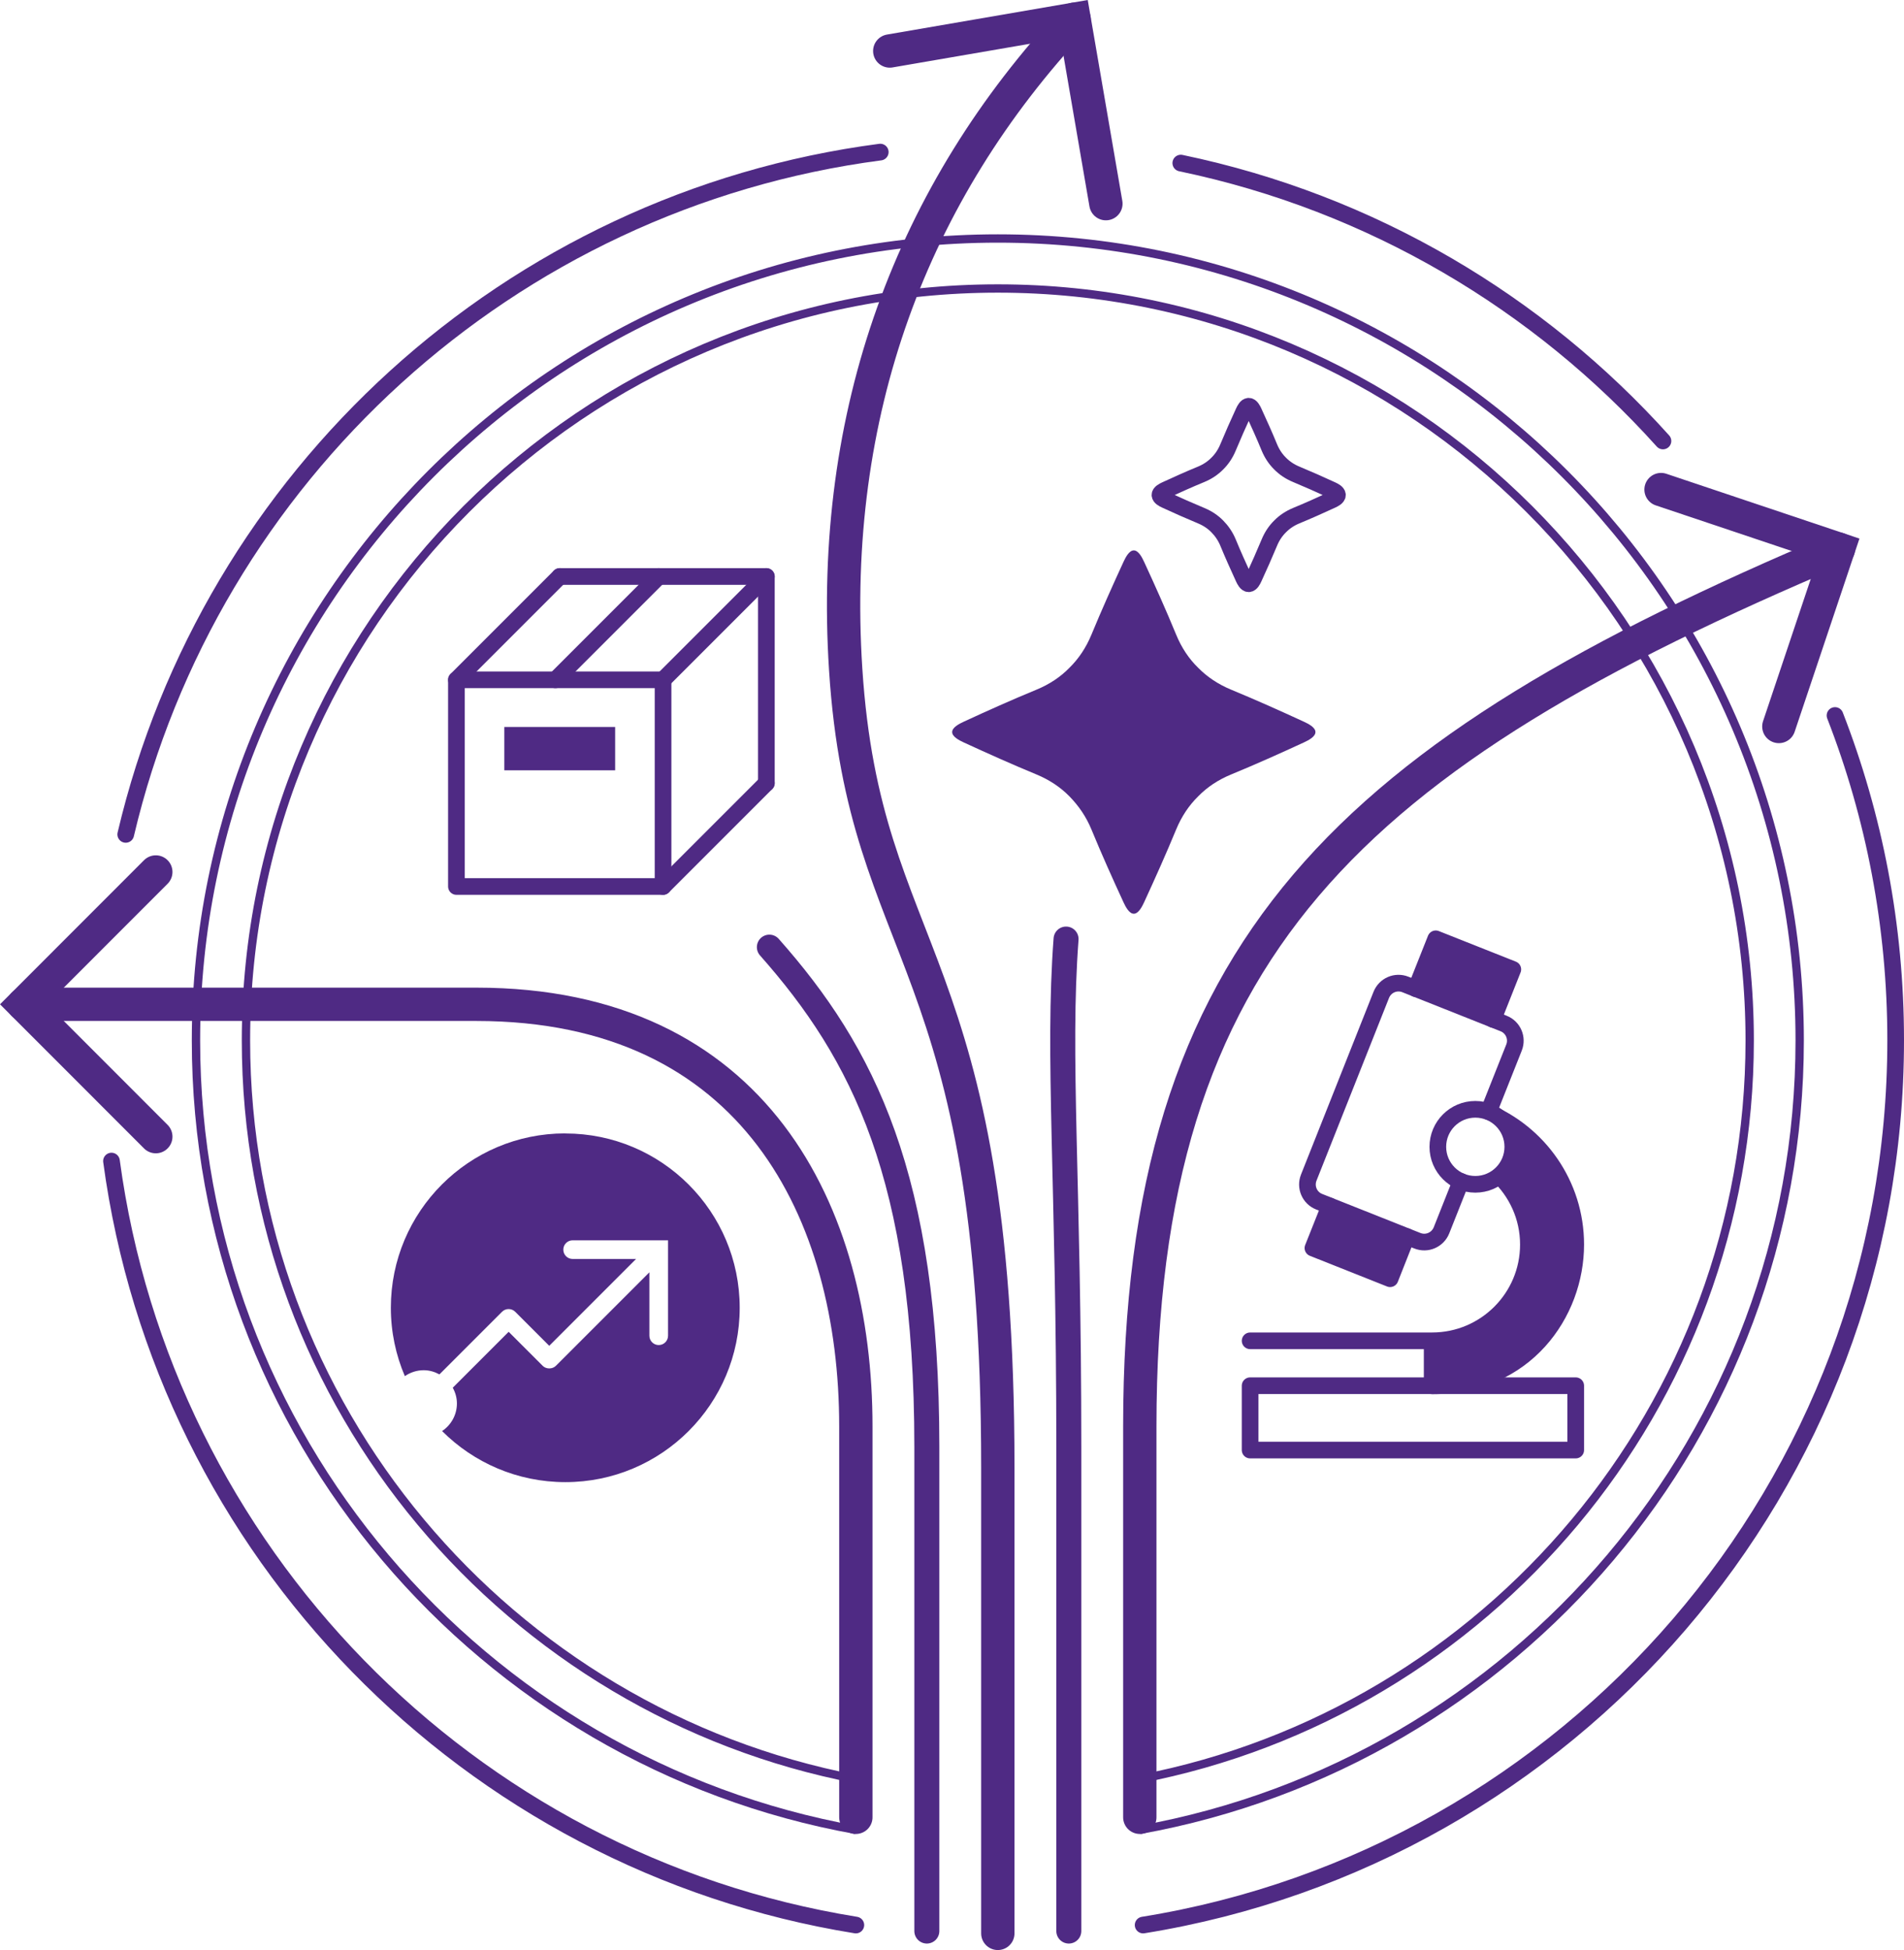 <?xml version="1.0" encoding="UTF-8"?><svg id="Layer_1" xmlns="http://www.w3.org/2000/svg" viewBox="0 0 228.52 234.01"><defs><style>.cls-1,.cls-2,.cls-3,.cls-4,.cls-5,.cls-6,.cls-7{fill:none;}.cls-2,.cls-3,.cls-4,.cls-5,.cls-8,.cls-6,.cls-7{stroke:#4f2a84;}.cls-2,.cls-3,.cls-4,.cls-8,.cls-6,.cls-7{stroke-linecap:round;}.cls-2,.cls-3,.cls-8{stroke-width:2px;}.cls-2,.cls-4,.cls-5{stroke-miterlimit:10;}.cls-9,.cls-8{fill:#4f2a84;}.cls-3,.cls-8,.cls-6,.cls-7{stroke-linejoin:round;}.cls-4,.cls-6{stroke-width:4px;}.cls-7{stroke-width:3px;}</style></defs><circle class="cls-1" cx="119.76" cy="124.86" r="107.53"/><polyline class="cls-4" points="18.7 136.4 2.83 120.52 18.7 104.64"/><polyline class="cls-4" points="199.36 58.75 220.64 65.89 213.5 87.18"/><polyline class="cls-4" points="106.79 6.12 128.92 2.31 132.73 24.44"/><path class="cls-2" d="M137.2,231.01c51.21-8.25,90.32-52.64,90.32-106.18,0-13.75-2.58-26.89-7.28-38.97"/><path class="cls-2" d="M13.38,139.33c6.32,46.88,42.84,84.18,89.34,91.68"/><path class="cls-2" d="M199.59,52.92c-14.89-16.57-34.93-28.57-57.87-33.35"/><path class="cls-9" d="M128.36,95.57c1.08,1.11,1.99,2.4,2.64,3.98,1.21,2.94,2.51,5.84,3.84,8.72.25.54.68,1.38,1.24,1.38.56,0,.99-.84,1.24-1.38,1.33-2.89,2.63-5.79,3.84-8.72.65-1.57,1.53-2.89,2.64-3.98,1.08-1.11,2.4-1.99,3.98-2.64,2.94-1.21,5.84-2.51,8.72-3.84.54-.25,1.38-.68,1.38-1.24,0-.56-.84-.99-1.38-1.24-2.89-1.33-5.79-2.63-8.72-3.84-1.57-.65-2.89-1.53-3.98-2.64-1.11-1.08-1.99-2.4-2.64-3.98-1.21-2.94-2.51-5.84-3.84-8.72-.25-.54-.68-1.38-1.24-1.38-.56,0-.99.84-1.24,1.38-1.33,2.89-2.63,5.79-3.84,8.72-.65,1.57-1.53,2.89-2.64,3.98-1.08,1.11-2.4,1.99-3.98,2.64-2.94,1.21-5.84,2.51-8.72,3.84-.54.25-1.38.68-1.38,1.24,0,.56.84.99,1.38,1.24,2.89,1.33,5.79,2.63,8.72,3.84,1.57.65,2.89,1.53,3.98,2.64Z"/><path class="cls-2" d="M146.1,63.17c.53.54.97,1.17,1.29,1.94.59,1.44,1.23,2.85,1.88,4.27.12.26.33.67.6.67s.48-.41.6-.67c.65-1.41,1.28-2.83,1.88-4.27.32-.77.75-1.41,1.29-1.94.53-.54,1.17-.97,1.94-1.29,1.44-.59,2.85-1.23,4.27-1.88.26-.12.67-.33.67-.6,0-.27-.41-.48-.67-.6-1.41-.65-2.83-1.28-4.27-1.88-.77-.32-1.41-.75-1.94-1.29-.54-.53-.97-1.17-1.29-1.94-.59-1.44-1.23-2.85-1.88-4.27-.12-.26-.33-.67-.6-.67s-.48.41-.6.67c-.65,1.41-1.28,2.83-1.88,4.27-.32.77-.75,1.41-1.29,1.94-.53.54-1.17.97-1.94,1.29-1.44.59-2.85,1.23-4.27,1.88-.26.12-.67.33-.67.6s.41.48.67.6c1.41.65,2.83,1.28,4.27,1.88.77.32,1.41.75,1.94,1.29Z"/><path class="cls-9" d="M178.69,133.42c2.32.89,3.48,3.49,2.59,5.81-.42,1.1-1.23,1.92-2.21,2.41,2.07,1.93,3.37,4.66,3.37,7.71,0,5.82-4.73,10.55-10.55,10.55h-21.85c-.55,0-1,.45-1,1s.45,1,1,1h20.85v4.4c0,.55.45,1,1,1,11.84,0,18.23-9.25,18.23-17.95,0-7.64-4.72-14.19-11.4-16.9"/><polyline class="cls-8" points="169.94 118.65 172.32 112.66 181.57 116.33 179.19 122.33"/><polyline class="cls-8" points="168.84 148.39 166.84 153.45 157.58 149.77 159.59 144.72"/><rect class="cls-3" x="150.04" y="166.29" width="39.08" height="7.72"/><rect class="cls-3" x="54.78" y="81.58" width="24.8" height="24.8"/><polyline class="cls-3" points="67.18 69.18 91.98 69.18 91.98 93.98"/><line class="cls-3" x1="67.18" y1="69.18" x2="54.78" y2="81.58"/><line class="cls-3" x1="91.98" y1="69.18" x2="79.58" y2="81.58"/><line class="cls-3" x1="91.98" y1="93.98" x2="79.58" y2="106.38"/><line class="cls-3" x1="79.06" y1="69.18" x2="66.66" y2="81.58"/><rect class="cls-9" x="60.53" y="87.24" width="13.3" height="5.2"/><path class="cls-9" d="M67.83,136.01c-11.55,0-20.92,9.37-20.92,20.92,0,2.91.6,5.69,1.68,8.21.64-.44,1.42-.71,2.26-.71.69,0,1.32.19,1.89.5l7.51-7.51c.44-.44,1.15-.44,1.59,0l4.08,4.08,10.42-10.42h-7.61c-.62,0-1.12-.5-1.12-1.12s.5-1.12,1.12-1.12h11.45v11.45c0,.62-.5,1.12-1.12,1.12s-1.12-.5-1.12-1.12v-7.61l-11.22,11.22c-.42.42-1.17.42-1.59,0l-4.08-4.08-6.71,6.71c.31.56.5,1.2.5,1.89,0,1.38-.71,2.6-1.78,3.31,3.79,3.79,9.02,6.13,14.8,6.13,11.55,0,20.92-9.37,20.92-20.92s-9.37-20.92-20.92-20.92Z"/><path class="cls-6" d="M102.72,218.08v-46.91c0-25.56-12.08-50.65-45.54-50.65H2.83"/><path class="cls-6" d="M119.76,232.01v-55.92c0-62.12-15.99-60.55-18.26-95.76-1.99-30.83,7.95-57.22,27.42-78.02"/><path class="cls-6" d="M136.8,218.08s0-23.21,0-46.91c0-57.52,25.22-80.53,83.85-105.28"/><path class="cls-7" d="M111.24,231.73v-58.1c0-32.42-7.68-47.3-18.9-59.97"/><path class="cls-7" d="M128.28,231.73s0-28.82,0-58.1c0-31.87-1.39-46.87-.33-60.94"/><path class="cls-2" d="M15.09,100.13C25.21,57.13,61.15,24.08,105.65,18.25"/><path class="cls-5" d="M102.72,219.59c-44.97-8.07-79.2-47.48-79.2-94.73,0-53.07,43.17-96.24,96.24-96.24s96.24,43.17,96.24,96.24c0,47.25-34.23,86.66-79.2,94.73M136.8,213.49c41.64-7.99,73.2-44.69,73.2-88.63,0-49.76-40.48-90.24-90.24-90.24S29.52,75.1,29.52,124.86c0,43.94,31.56,80.64,73.2,88.63"/><circle class="cls-3" cx="177.07" cy="137.62" r="4.5"/><path class="cls-3" d="M175.34,141.77l-2.33,5.87c-.46,1.15-1.75,1.71-2.9,1.25l-11.78-4.68c-1.15-.45-1.71-1.75-1.25-2.9l8.7-21.92c.46-1.15,1.75-1.71,2.9-1.25l11.78,4.68c1.15.45,1.71,1.75,1.25,2.9l-3.05,7.68"/></svg>